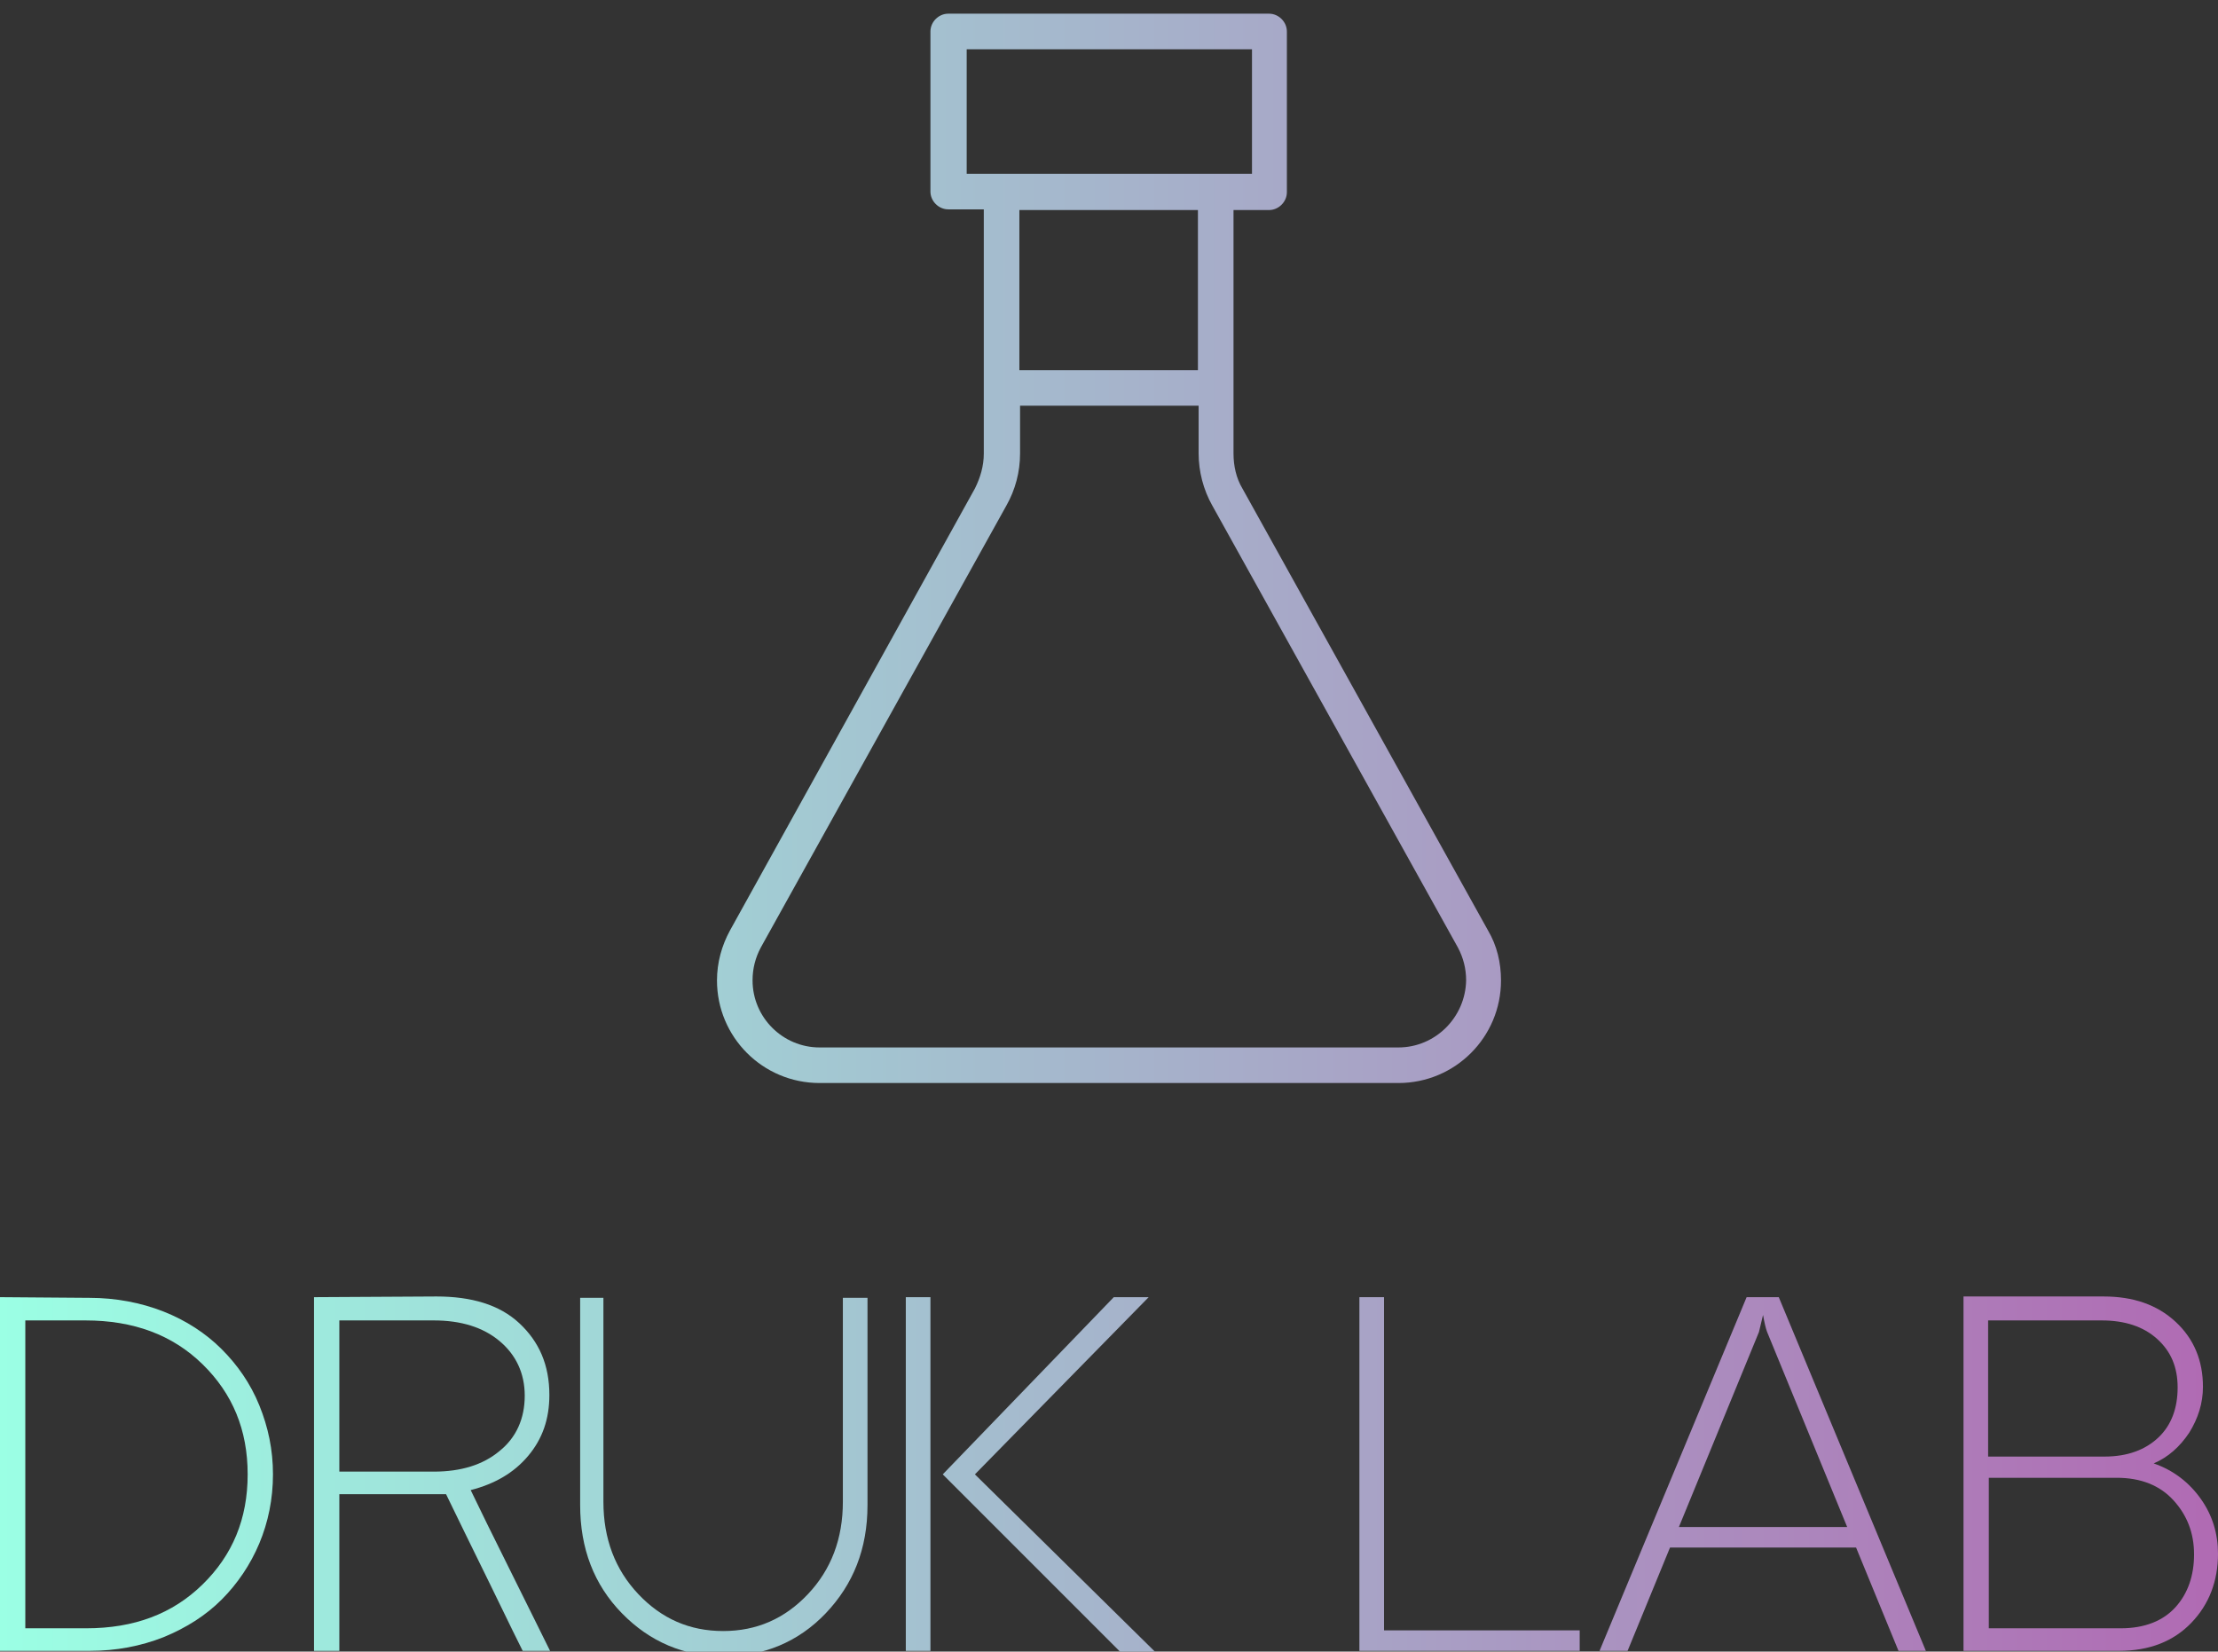<?xml version="1.0" encoding="UTF-8"?> <svg xmlns:mydata="http://www.w3.org/2000/svg" xmlns="http://www.w3.org/2000/svg" xmlns:xlink="http://www.w3.org/1999/xlink" version="1.1" id="Laag_1" x="0px" y="0px" viewBox="0 0 324.2 241.4" style="enable-background:new 0 0 324.2 241.4;" xml:space="preserve"><rect x="0" y="0" width="324.2" height="241.4" fill="#333333" stroke="none"/> <style type="text/css"> .st0{fill:url(#SVGID_1_);} .st1{fill:url(#SVGID_00000114045006404045684930000005752065496943047809_);} .st2{fill:url(#SVGID_00000092457787835268741660000006824410434550151845_);} .st3{fill:url(#SVGID_00000183240844986196273410000011803171736110622602_);} .st4{fill:url(#SVGID_00000094602180014456819820000011673927671946412690_);} .st5{fill:url(#SVGID_00000172406260282751734170000016481696987424416691_);} .st6{fill:url(#SVGID_00000100366209548730639010000012818668090675079065_);} .st7{fill-rule:evenodd;clip-rule:evenodd;fill:url(#SVGID_00000052822858348554968120000013345075244372070576_);} .st8{fill:url(#SVGID_00000052813308790048393650000007923851605317771920_);} .st9{fill:url(#SVGID_00000093869497710437991380000013802347441181877410_);} .st10{fill:url(#SVGID_00000002344596067774237040000011843405120449368709_);} .st11{fill:url(#SVGID_00000031903079461174511970000013759643039881002384_);} .st12{fill:url(#SVGID_00000080203582728217434090000010569286365223748741_);} .st13{fill:url(#SVGID_00000168795636159157793790000005689006415613930163_);} .st14{fill:url(#SVGID_00000061455236708564469230000007751776318644632459_);} .st15{fill-rule:evenodd;clip-rule:evenodd;fill:url(#SVGID_00000093142577147998029940000016152620982463090330_);} </style> <g> <g> <g> <linearGradient id="SVGID_1_" gradientUnits="userSpaceOnUse" x1="0" y1="30.511" x2="324.218" y2="30.511" gradientTransform="matrix(1 0 0 -1 0 246)"> <stop offset="0" style="stop-color:#9BFFE4"></stop> <stop offset="1" style="stop-color:#B06AB3"></stop> </linearGradient> <path class="st0" d="M0,189.6v51.7h13.1c3.9,0,7.5-0.7,10.8-2c3.4-1.4,6.2-3.2,8.5-5.5c2.3-2.3,4.2-5.1,5.5-8.2s2-6.5,2-10.1 s-0.7-6.9-2-10.1c-1.3-3.2-3.2-5.9-5.5-8.2s-5.2-4.2-8.5-5.5s-7-2-10.8-2L0,189.6z M3.7,193h8.8c7,0,12.7,2.1,17.1,6.4 s6.6,9.6,6.6,16.1s-2.2,11.8-6.6,16.1S19.6,238,12.6,238H3.7V193z"></path> <linearGradient id="SVGID_00000000932659463273516490000015620101312475548042_" gradientUnits="userSpaceOnUse" x1="0" y1="30.511" x2="324.218" y2="30.511" gradientTransform="matrix(1 0 0 -1 0 246)"> <stop offset="0" style="stop-color:#9BFFE4"></stop> <stop offset="1" style="stop-color:#B06AB3"></stop> </linearGradient> <path style="fill:url(#SVGID_00000000932659463273516490000015620101312475548042_);" d="M45.9,189.6v51.7h3.7v-22.9h14.2 c0.7,0,1.1,0,1.4,0c1.5,3.1,3.7,7.6,6.5,13.3c2.8,5.8,4.4,9,4.7,9.6h4c-1.3-2.6-3.2-6.5-5.8-11.7s-4.5-9.1-5.8-11.8 c3.5-0.9,6.3-2.5,8.4-5s3.1-5.4,3.1-8.9c0-4.4-1.5-7.8-4.4-10.5s-7-3.9-12.1-3.9L45.9,189.6z M49.6,193h13.8c4,0,7.2,1,9.6,3 c2.4,2,3.7,4.7,3.7,8s-1.2,6.1-3.7,8.1c-2.4,2-5.6,3-9.6,3H49.6V193z"></path> <linearGradient id="SVGID_00000173147438846513628250000006454399496863600026_" gradientUnits="userSpaceOnUse" x1="0" y1="30.192" x2="324.218" y2="30.192" gradientTransform="matrix(1 0 0 -1 0 246)"> <stop offset="0" style="stop-color:#9BFFE4"></stop> <stop offset="1" style="stop-color:#B06AB3"></stop> </linearGradient> <path style="fill:url(#SVGID_00000173147438846513628250000006454399496863600026_);" d="M84.8,189.6V220c0,6.3,2,11.6,6.1,15.8 c4.1,4.2,9.1,6.3,14.9,6.3s10.9-2.1,14.9-6.3s6.1-9.4,6.1-15.8v-30.3h-3.6v29.8c0,5.4-1.7,9.9-5.1,13.5 c-3.4,3.6-7.5,5.4-12.4,5.4c-4.9,0-9-1.8-12.4-5.4c-3.4-3.6-5.1-8.1-5.1-13.5v-29.8H84.8z"></path> <linearGradient id="SVGID_00000114045762197033132470000005444913516756195740_" gradientUnits="userSpaceOnUse" x1="0" y1="30.511" x2="324.218" y2="30.511" gradientTransform="matrix(1 0 0 -1 0 246)"> <stop offset="0" style="stop-color:#9BFFE4"></stop> <stop offset="1" style="stop-color:#B06AB3"></stop> </linearGradient> <path style="fill:url(#SVGID_00000114045762197033132470000005444913516756195740_);" d="M132.4,189.6v51.7h3.6v-51.7H132.4z M162.8,189.6l-25,25.9l25.9,25.9h5.1l-26.3-25.9l25.4-25.9H162.8z"></path> <linearGradient id="SVGID_00000114767636341978968820000000037710562405442190_" gradientUnits="userSpaceOnUse" x1="0" y1="30.511" x2="324.218" y2="30.511" gradientTransform="matrix(1 0 0 -1 0 246)"> <stop offset="0" style="stop-color:#9BFFE4"></stop> <stop offset="1" style="stop-color:#B06AB3"></stop> </linearGradient> <path style="fill:url(#SVGID_00000114767636341978968820000000037710562405442190_);" d="M198.7,189.6v51.7h32.2v-3h-28.6v-48.7 L198.7,189.6z"></path> <linearGradient id="SVGID_00000053529057402168309180000009677084425310292357_" gradientUnits="userSpaceOnUse" x1="0" y1="30.511" x2="324.218" y2="30.511" gradientTransform="matrix(1 0 0 -1 0 246)"> <stop offset="0" style="stop-color:#9BFFE4"></stop> <stop offset="1" style="stop-color:#B06AB3"></stop> </linearGradient> <path style="fill:url(#SVGID_00000053529057402168309180000009677084425310292357_);" d="M255.3,189.6l-21.5,51.7h4.1l6.2-15.1 h27.2l6.2,15.1h4l-21.5-51.7H255.3z M257.7,192.2c0.2,1.1,0.4,2,0.6,2.5l11.7,28.5h-24.6c0,0,3.9-9.5,11.7-28.5L257.7,192.2z"></path> <linearGradient id="SVGID_00000090277537880680954320000011470712745548879494_" gradientUnits="userSpaceOnUse" x1="0" y1="30.511" x2="324.218" y2="30.511" gradientTransform="matrix(1 0 0 -1 0 246)"> <stop offset="0" style="stop-color:#9BFFE4"></stop> <stop offset="1" style="stop-color:#B06AB3"></stop> </linearGradient> <path style="fill:url(#SVGID_00000090277537880680954320000011470712745548879494_);" d="M287,189.6v51.7h22.7 c4.5,0,8-1.4,10.6-4.1s3.9-6.1,3.9-10.1c0-2.9-0.8-5.6-2.5-8s-4-4.2-6.9-5.2c2.1-0.9,3.8-2.4,5.2-4.5c1.3-2.1,2-4.3,2-6.7 c0-3.8-1.3-7-4-9.5c-2.7-2.5-6.2-3.7-10.5-3.7H287z M290.6,193h16.6c3.4,0,6.1,0.9,8.1,2.7s3,4.1,3,7.1c0,3-0.9,5.5-2.8,7.3 s-4.5,2.8-7.9,2.8h-17V193z M290.6,216h18.8c3.5,0,6.3,1.1,8.3,3.3s3,4.8,3,7.9c0,3.1-0.9,5.7-2.7,7.7c-1.8,2-4.5,3.1-8,3.1 h-19.3V216z"></path> </g> <g> <linearGradient id="SVGID_00000167397629680808342330000008291027565998541446_" gradientUnits="userSpaceOnUse" x1="0" y1="165.844" x2="324.218" y2="165.844" gradientTransform="matrix(1 0 0 -1 0 246)"> <stop offset="1.514415e-04" style="stop-color:#9BFFE4"></stop> <stop offset="1" style="stop-color:#B06AB3"></stop> </linearGradient> <path style="fill-rule:evenodd;clip-rule:evenodd;fill:url(#SVGID_00000167397629680808342330000008291027565998541446_);" d=" M217.5,136l-35.9-64.6c-0.9-1.5-1.3-3.3-1.3-5.1V30.7h5.2c1.4,0,2.6-1.2,2.6-2.6V4.6c0-1.4-1.2-2.6-2.6-2.6h-46.9 c-1.4,0-2.6,1.2-2.6,2.6v23.4c0,1.4,1.2,2.6,2.6,2.6h5.2v35.7c0,1.8-0.5,3.5-1.3,5.1L106.7,136c-1.2,2.2-1.9,4.7-1.9,7.3 c0,8.3,6.7,15,15,15h84.6c8.3,0,15-6.7,15-15C219.4,140.7,218.8,138.2,217.5,136L217.5,136z M141.3,7.2H183v18.2h-41.7L141.3,7.2 z M175.1,30.7v23.4h-26.1V30.7H175.1z M204.4,153.1h-84.6c-5.4,0-9.8-4.4-9.8-9.8c0-1.7,0.4-3.3,1.2-4.8l35.9-64.6 c1.3-2.3,2-4.9,2-7.6v-7h26.1v7c0,2.6,0.7,5.3,2,7.6l35.9,64.6c0.8,1.5,1.2,3.1,1.2,4.8C214.2,148.7,209.8,153.1,204.4,153.1 L204.4,153.1z"></path> </g> </g> </g> <g> <g> <g> <linearGradient id="SVGID_00000127747584268956113390000002822300546938122118_" gradientUnits="userSpaceOnUse" x1="444.121" y1="-163.952" x2="1468.121" y2="-163.952" gradientTransform="matrix(1 0 0 -1 0 246)"> <stop offset="0" style="stop-color:#9BFFE4"></stop> <stop offset="1" style="stop-color:#B06AB3"></stop> </linearGradient> <path style="fill:url(#SVGID_00000127747584268956113390000002822300546938122118_);" d="M444.1,328.2v163.4h41.4 c12.2,0,23.6-2.1,34.2-6.4c10.6-4.3,19.6-10.1,26.9-17.4s13.1-16,17.4-26s6.4-20.6,6.4-31.8s-2.1-21.8-6.4-31.8 c-4.2-10-10-18.7-17.4-26c-7.3-7.3-16.3-13.2-26.9-17.4c-10.6-4.3-22-6.4-34.2-6.4L444.1,328.2z M455.9,338.9h27.9 c22.1,0,40.1,6.8,53.9,20.3c13.8,13.5,20.7,30.4,20.7,50.7c0,20.3-6.9,37.2-20.7,50.7S505.9,481,483.8,481h-27.9V338.9z"></path> <linearGradient id="SVGID_00000152960770259532805390000005736804682963459740_" gradientUnits="userSpaceOnUse" x1="444.121" y1="-163.952" x2="1468.121" y2="-163.952" gradientTransform="matrix(1 0 0 -1 0 246)"> <stop offset="0" style="stop-color:#9BFFE4"></stop> <stop offset="1" style="stop-color:#B06AB3"></stop> </linearGradient> <path style="fill:url(#SVGID_00000152960770259532805390000005736804682963459740_);" d="M588.9,328.2v163.4h11.8v-72.3h44.8 c2.1,0,3.6-0.1,4.5-0.2c4.8,9.8,11.6,23.9,20.6,42.1c9,18.2,14,28.3,14.9,30.3h12.6c-4-8.2-10.1-20.5-18.3-36.9 s-14.3-28.8-18.5-37.2c11.1-2.7,19.9-7.9,26.4-15.7c6.6-7.8,9.8-17.2,9.8-28.1c0-13.7-4.7-24.8-14-33c-9.3-8.3-22-12.4-38.1-12.4 L588.9,328.2z M600.7,338.9h43.7c12.5,0,22.6,3.1,30.3,9.4c7.7,6.3,11.6,14.7,11.6,25.4s-3.9,19.1-11.6,25.5 c-7.7,6.4-17.8,9.5-30.3,9.5h-43.7V338.9z"></path> <linearGradient id="SVGID_00000121245241759941563140000006901668241400310672_" gradientUnits="userSpaceOnUse" x1="444.121" y1="-164.96" x2="1468.121" y2="-164.96" gradientTransform="matrix(1 0 0 -1 0 246)"> <stop offset="0" style="stop-color:#9BFFE4"></stop> <stop offset="1" style="stop-color:#B06AB3"></stop> </linearGradient> <path style="fill:url(#SVGID_00000121245241759941563140000006901668241400310672_);" d="M712.1,328.2v95.8 c0,20,6.4,36.5,19.3,49.8c12.9,13.2,28.6,19.8,47.2,19.8c18.6,0,34.3-6.6,47.2-19.8c12.9-13.2,19.3-29.8,19.3-49.8v-95.8h-11.5 v94.3c0,17-5.3,31.1-16,42.6c-10.6,11.4-23.7,17.1-39.1,17.1s-28.4-5.7-39.1-17.1s-16-25.6-16-42.6v-94.3H712.1z"></path> <linearGradient id="SVGID_00000041258498230700330150000004909032757235027626_" gradientUnits="userSpaceOnUse" x1="444.121" y1="-163.952" x2="1468.121" y2="-163.952" gradientTransform="matrix(1 0 0 -1 0 246)"> <stop offset="0" style="stop-color:#9BFFE4"></stop> <stop offset="1" style="stop-color:#B06AB3"></stop> </linearGradient> <path style="fill:url(#SVGID_00000041258498230700330150000004909032757235027626_);" d="M862.2,328.2v163.4h11.3V328.2H862.2z M958.4,328.2L879.4,410l81.9,81.7h16l-83-81.7l80.2-81.7H958.4z"></path> <linearGradient id="SVGID_00000125565097804030793060000007428934379864780938_" gradientUnits="userSpaceOnUse" x1="444.121" y1="-163.952" x2="1468.121" y2="-163.952" gradientTransform="matrix(1 0 0 -1 0 246)"> <stop offset="0" style="stop-color:#9BFFE4"></stop> <stop offset="1" style="stop-color:#B06AB3"></stop> </linearGradient> <path style="fill:url(#SVGID_00000125565097804030793060000007428934379864780938_);" d="M1071.8,328.2v163.4h101.7v-9.6h-90.4 V328.2L1071.8,328.2z"></path> <linearGradient id="SVGID_00000177481772783115518270000010310023488251904943_" gradientUnits="userSpaceOnUse" x1="444.121" y1="-163.952" x2="1468.121" y2="-163.952" gradientTransform="matrix(1 0 0 -1 0 246)"> <stop offset="0" style="stop-color:#9BFFE4"></stop> <stop offset="1" style="stop-color:#B06AB3"></stop> </linearGradient> <path style="fill:url(#SVGID_00000177481772783115518270000010310023488251904943_);" d="M1250.6,328.2l-67.8,163.4h12.9 l19.5-47.8h85.9l19.7,47.8h12.7l-67.8-163.4H1250.6z M1258.2,336.3c0.6,3.6,1.3,6.3,2,7.9l36.9,89.9h-77.8 c0.1,0,12.5-30,37.1-89.9L1258.2,336.3z"></path> <linearGradient id="SVGID_00000011018945333337579710000014059716570502054825_" gradientUnits="userSpaceOnUse" x1="444.121" y1="-163.952" x2="1468.121" y2="-163.952" gradientTransform="matrix(1 0 0 -1 0 246)"> <stop offset="0" style="stop-color:#9BFFE4"></stop> <stop offset="1" style="stop-color:#B06AB3"></stop> </linearGradient> <path style="fill:url(#SVGID_00000011018945333337579710000014059716570502054825_);" d="M1350.6,328.2v163.4h71.6 c14.2,0,25.4-4.3,33.6-13c8.2-8.7,12.3-19.3,12.3-31.8c0-9.2-2.7-17.6-8-25.3c-5.3-7.6-12.6-13.1-21.9-16.4 c6.6-2.9,12-7.6,16.3-14.1c4.2-6.5,6.4-13.6,6.4-21.2c0-12.1-4.2-22-12.6-29.8c-8.4-7.8-19.5-11.7-33.3-11.7H1350.6z M1361.9,338.9h52.6c10.8,0,19.3,2.8,25.6,8.5c6.3,5.6,9.5,13.1,9.5,22.4c0,9.5-3,17.2-9,23.2c-6,5.9-14.3,8.9-25,8.9h-53.6 V338.9z M1361.9,411.5h59.2c11.1,0,19.8,3.4,26.1,10.3s9.5,15.2,9.5,25c0,9.8-2.9,18-8.7,24.4c-5.8,6.5-14.2,9.7-25.3,9.7h-60.9 V411.5z"></path> </g> <g> <linearGradient id="SVGID_00000011021219341273273110000014620693541407131798_" gradientUnits="userSpaceOnUse" x1="444.121" y1="263.479" x2="1468.121" y2="263.479" gradientTransform="matrix(1 0 0 -1 0 246)"> <stop offset="1.514415e-04" style="stop-color:#9BFFE4"></stop> <stop offset="1" style="stop-color:#B06AB3"></stop> </linearGradient> <path style="fill-rule:evenodd;clip-rule:evenodd;fill:url(#SVGID_00000011021219341273273110000014620693541407131798_);" d=" M1131.2,158.9L1017.9-45.1c-2.7-4.9-4.1-10.4-4.1-16v-112.8h16.5c4.5,0,8.2-3.7,8.2-8.2v-74.1c0-4.5-3.7-8.2-8.2-8.2H882.1 c-4.5,0-8.2,3.7-8.2,8.2v74.1c0,4.5,3.7,8.2,8.2,8.2h16.5v112.8c0,5.6-1.4,11.1-4.1,16l-113.3,204c-3.9,7-6,15-6,23 c0,26.2,21.3,47.4,47.4,47.4h267.2c26.2,0,47.4-21.3,47.4-47.4C1137.1,173.9,1135.1,165.9,1131.2,158.9L1131.2,158.9z M890.3-247.9h131.7v57.6H890.3L890.3-247.9z M997.3-173.8v74.1H915v-74.1H997.3z M1089.7,212.9H822.5c-17.1,0-31-13.9-31-31 c0-5.3,1.4-10.5,3.9-15l113.3-204c4.1-7.3,6.2-15.6,6.2-24v-22.3h82.3v22.3c0,8.4,2.1,16.6,6.2,24l113.3,204 c2.5,4.6,3.9,9.8,3.9,15C1120.7,199,1106.8,212.9,1089.7,212.9L1089.7,212.9z"></path> </g> </g> </g> </svg> 